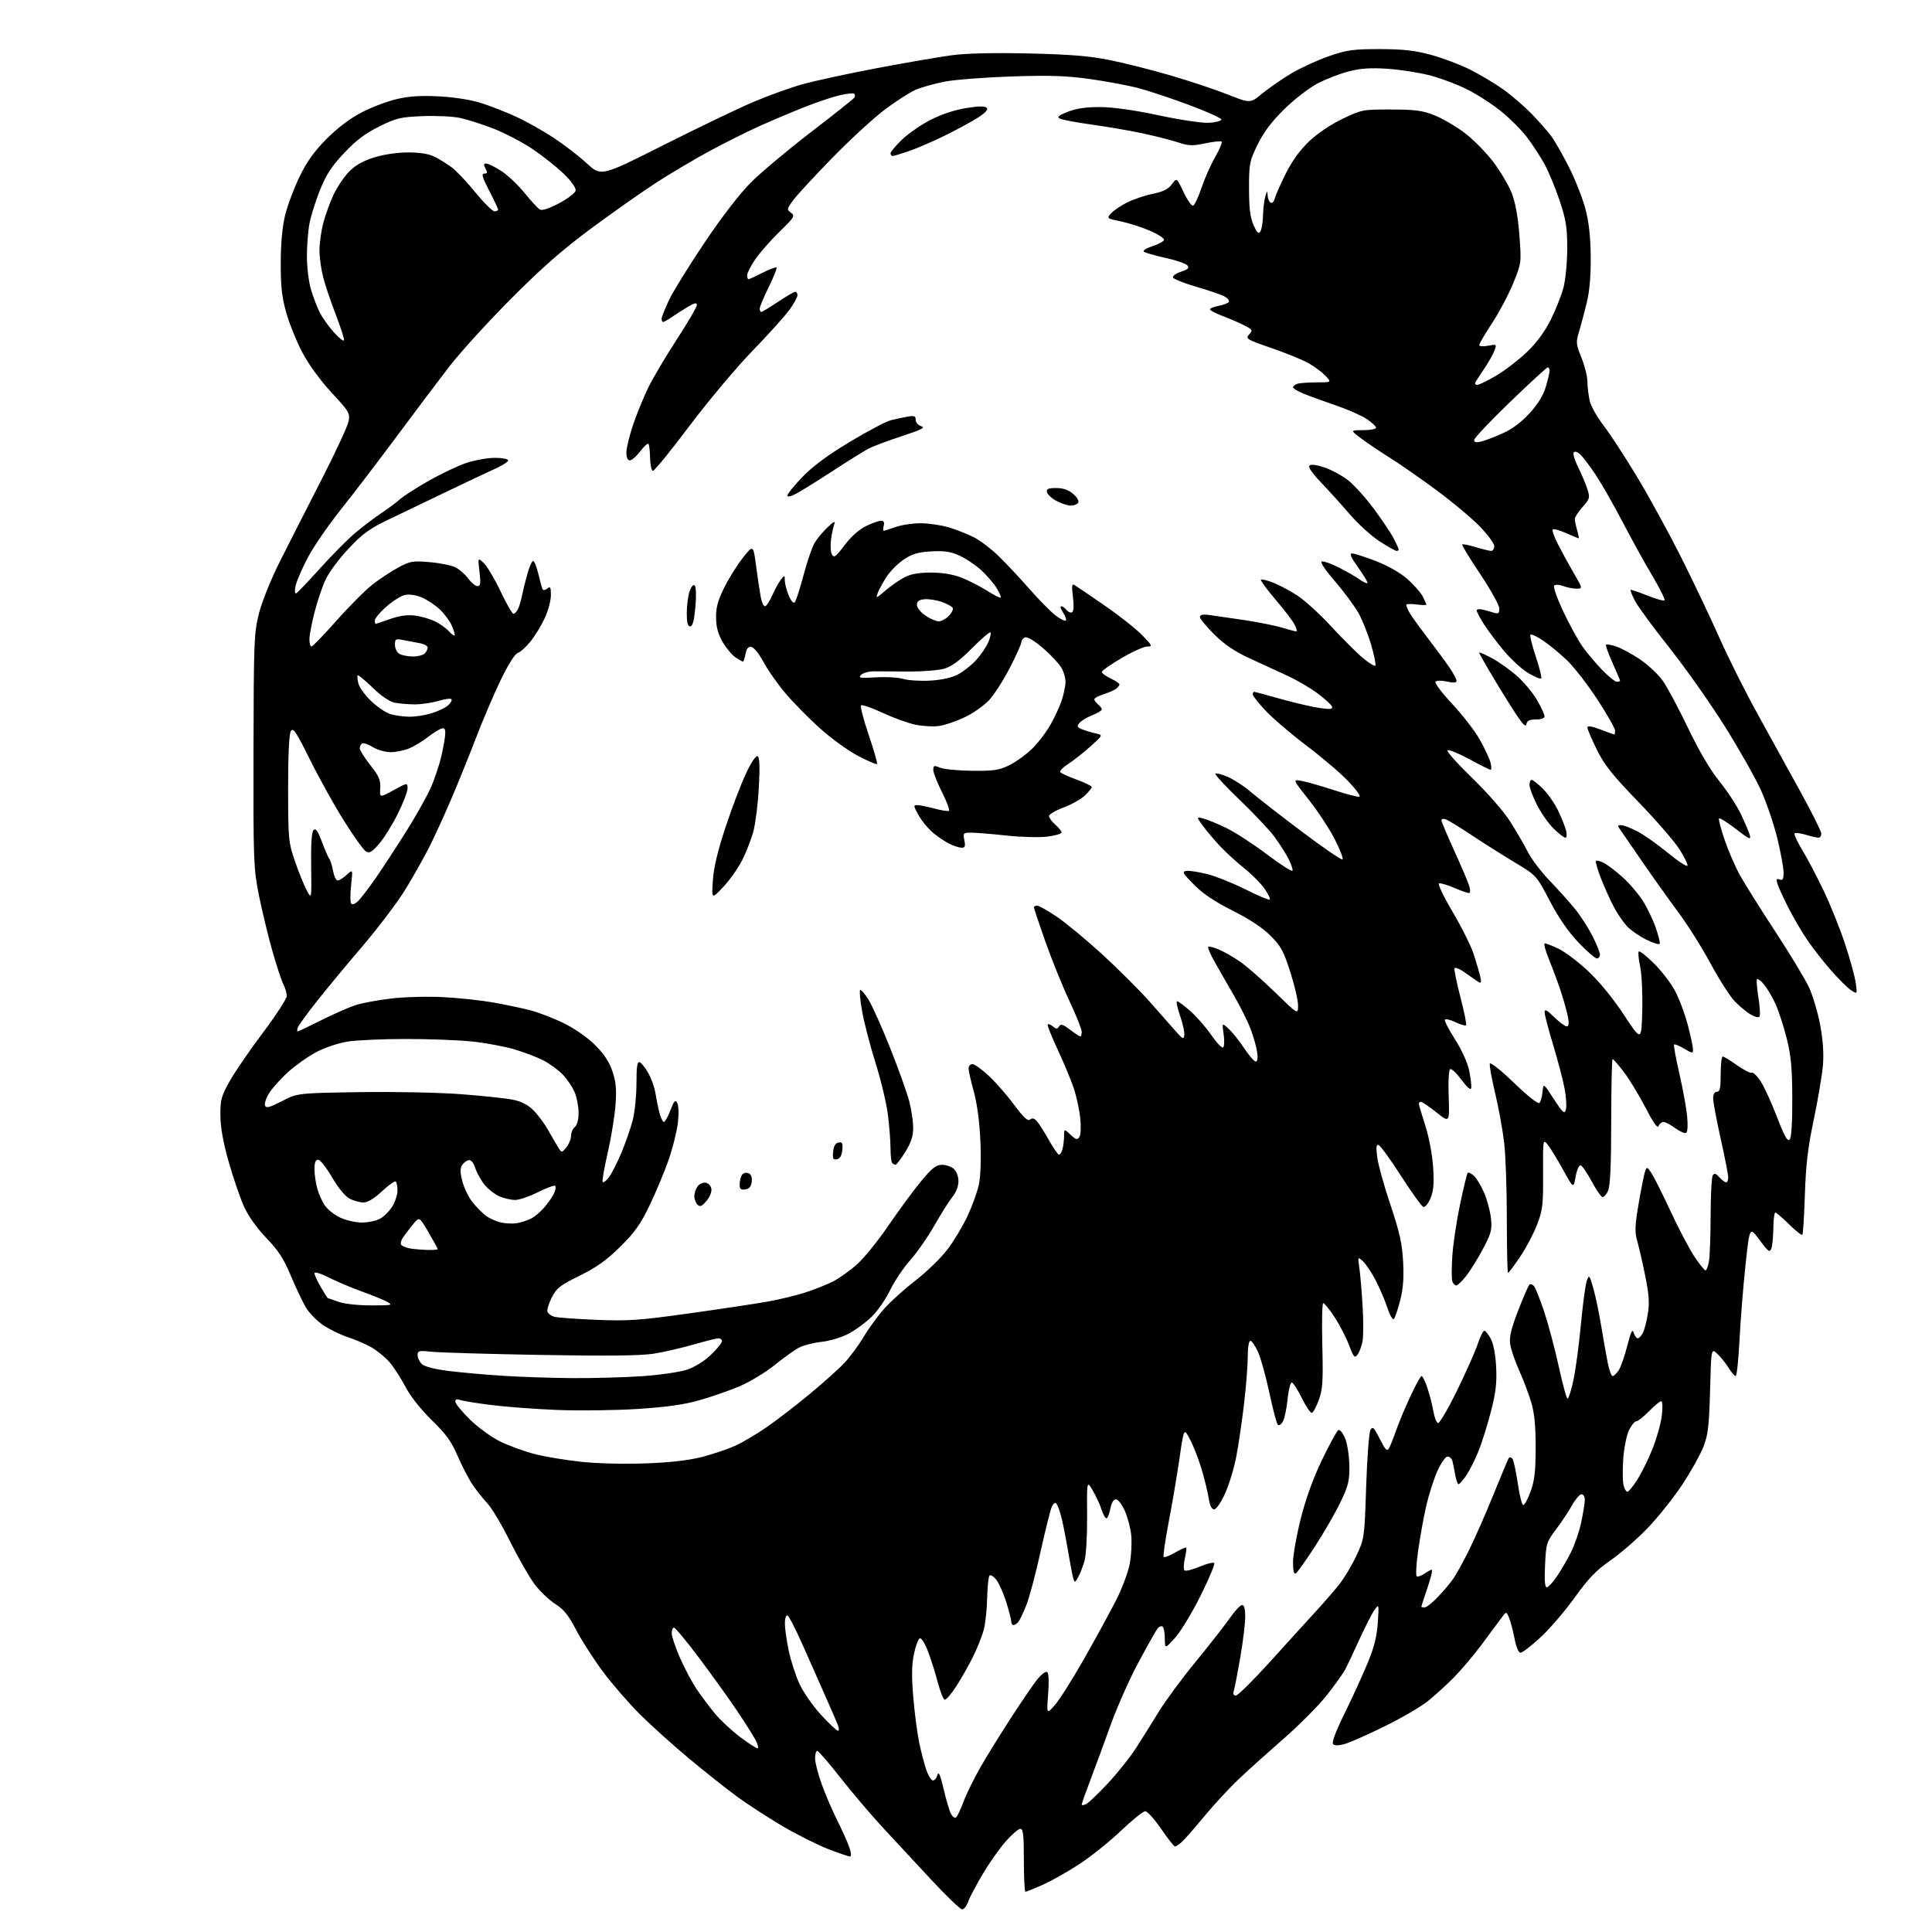 <?xml version="1.0" encoding="UTF-8" standalone="no"?>
<svg 
  version="1.1" 
  xmlns="http://www.w3.org/2000/svg" 
  xmlns:xlink="http://www.w3.org/1999/xlink" 
  xmlns:svg="http://www.w3.org/2000/svg"
  xmlns:rdf="http://www.w3.org/1999/02/22-rdf-syntax-ns#"
  xmlns:cc="http://creativecommons.org/ns#"
  xmlns:dc="http://purl.org/dc/elements/1.1/"
  viewBox="0 0 768 768"
  width="768"
  height="768"
>
<style>svg {background-color: white; }</style>"
<path stroke="none" fill="black" fill-rule="evenodd" d="M382.47,759.00C381.74,759.00 376.22,753.71 370.20,747.25C364.17,740.79 355.39,731.32 350.68,726.21C345.97,721.10 338.43,712.21 333.92,706.46C329.42,700.71 325.34,696.00 324.87,696.00C324.39,696.00 324.00,697.32 324.00,698.94C324.00,700.56 325.18,705.17 326.63,709.19C328.07,713.21 330.82,719.63 332.74,723.46C334.67,727.29 336.84,732.13 337.57,734.21C338.37,736.47 338.51,738.00 337.92,738.00C337.38,738.00 333.45,736.65 329.18,735.01C324.91,733.36 316.72,729.24 310.96,725.85C305.21,722.45 297.12,717.21 293.00,714.19C288.88,711.17 280.32,704.39 274.00,699.12C267.68,693.85 258.87,685.94 254.43,681.52C250.00,677.11 243.36,669.45 239.67,664.50C235.99,659.55 231.20,652.09 229.03,647.92C225.96,642.03 224.09,639.71 220.66,637.55C218.23,636.01 214.53,632.46 212.44,629.66C210.35,626.86 206.00,619.27 202.78,612.80C199.56,606.33 195.56,599.57 193.88,597.77C192.21,595.97 189.59,592.70 188.06,590.50C186.53,588.30 183.81,583.12 182.03,579.00C179.44,573.00 177.36,570.10 171.61,564.50C167.17,560.17 163.17,555.09 161.11,551.17C159.29,547.69 156.43,543.28 154.76,541.38C153.09,539.48 149.87,536.87 147.61,535.57C145.35,534.28 141.18,532.48 138.35,531.57C135.52,530.65 131.12,528.53 128.58,526.84C126.04,525.16 122.87,521.92 121.54,519.64C120.20,517.36 117.52,511.68 115.56,507.00C112.80,500.40 110.64,497.08 105.88,492.12C102.12,488.21 98.69,483.39 96.99,479.62C95.47,476.26 92.75,468.32 90.95,462.00C88.73,454.21 87.66,448.24 87.61,443.50C87.56,437.21 87.93,435.82 91.29,429.80C93.35,426.12 99.30,417.44 104.52,410.50C109.73,403.57 114.00,397.00 114.00,395.90C114.00,394.80 113.38,392.69 112.62,391.20C111.86,389.72 109.83,383.54 108.12,377.48C106.41,371.41 104.04,361.51 102.84,355.48C100.80,345.12 100.68,341.89 100.77,298.25C100.86,254.74 100.99,251.51 102.97,243.75C104.18,238.99 107.73,230.21 111.36,223.00C114.82,216.12 122.21,201.59 127.79,190.70C133.36,179.82 138.22,169.36 138.57,167.48C139.17,164.26 138.75,163.54 131.85,156.12C127.47,151.41 122.79,145.01 120.31,140.35C118.01,136.03 115.11,128.90 113.85,124.50C112.05,118.15 111.58,114.03 111.60,104.50C111.62,96.59 112.22,90.12 113.35,85.50C114.30,81.65 116.87,74.81 119.05,70.29C121.94,64.31 124.85,60.23 129.76,55.27C134.05,50.94 139.08,47.12 143.61,44.75C147.53,42.71 153.83,40.30 157.61,39.41C162.63,38.23 167.22,37.93 174.50,38.31C180.47,38.62 187.17,39.67 191.14,40.92C194.79,42.07 201.09,44.53 205.14,46.39C209.19,48.25 215.88,52.00 220.00,54.72C224.12,57.43 230.08,62.02 233.23,64.91C238.97,70.17 238.97,70.17 263.73,57.69C277.35,50.82 293.34,43.14 299.26,40.62C305.18,38.09 313.95,34.92 318.76,33.56C323.57,32.19 336.95,29.29 348.50,27.11C360.05,24.92 373.52,22.60 378.43,21.95C384.13,21.19 395.16,20.94 408.93,21.25C425.50,21.63 432.97,22.24 441.17,23.89C447.04,25.07 457.93,27.82 465.36,30.00C472.80,32.17 482.97,35.56 487.95,37.53C497.01,41.11 497.01,41.11 501.75,37.18C504.36,35.02 509.59,31.42 513.36,29.17C517.14,26.93 523.89,23.83 528.36,22.30C535.52,19.84 537.95,19.51 548.50,19.52C557.79,19.54 562.38,20.05 568.83,21.80C573.41,23.04 580.39,25.67 584.33,27.64C588.27,29.62 594.20,33.15 597.50,35.50C600.80,37.85 605.85,42.18 608.73,45.13C611.60,48.09 615.12,52.08 616.56,54.00C617.99,55.92 621.19,61.49 623.66,66.38C626.13,71.26 629.06,78.68 630.18,82.88C631.62,88.26 632.25,93.88 632.33,102.00C632.40,109.78 631.88,115.77 630.72,120.50C629.78,124.35 628.41,129.50 627.66,131.95C626.41,136.07 626.48,136.85 628.65,142.18C629.94,145.36 631.01,149.66 631.02,151.73C631.04,153.80 631.45,157.23 631.94,159.35C632.43,161.47 634.90,165.86 637.43,169.12C639.96,172.38 646.02,181.67 650.89,189.77C655.76,197.87 663.69,212.38 668.51,222.00C673.32,231.62 680.11,245.90 683.58,253.72C687.05,261.54 693.81,275.04 698.61,283.72C703.40,292.40 711.07,306.31 715.66,314.64C720.25,322.97 724.00,330.51 724.00,331.39C724.00,332.28 723.49,333.00 722.87,333.00C722.24,333.00 719.99,332.48 717.86,331.84C715.73,331.20 713.72,330.95 713.39,331.28C713.05,331.61 714.42,334.57 716.41,337.86C718.41,341.14 722.27,348.49 724.99,354.18C727.70,359.87 731.54,369.45 733.51,375.46C735.48,381.48 737.37,388.39 737.70,390.82C738.31,395.25 738.31,395.25 735.83,393.63C734.47,392.74 730.89,389.19 727.86,385.75C724.84,382.31 720.53,376.78 718.29,373.47C716.05,370.15 712.64,364.30 710.72,360.47C708.79,356.63 706.91,352.49 706.54,351.26C706.01,349.49 706.20,349.14 707.43,349.61C708.66,350.08 709.00,349.49 709.00,346.86C709.00,345.01 707.89,338.92 706.53,333.33C705.18,327.73 702.25,319.12 700.03,314.19C697.82,309.27 691.27,297.71 685.50,288.52C679.72,279.33 669.81,265.29 663.48,257.32C657.14,249.36 651.04,241.03 649.91,238.82C648.78,236.61 648.00,234.67 648.18,234.50C648.36,234.33 651.33,235.33 654.79,236.72C658.25,238.11 661.36,238.98 661.68,238.65C662.01,238.32 659.80,233.88 656.76,228.78C653.73,223.67 648.44,214.10 645.01,207.50C641.57,200.90 636.82,192.56 634.45,188.96C632.07,185.37 629.25,181.63 628.17,180.65C626.94,179.54 625.96,179.26 625.56,179.90C625.21,180.46 626.01,183.08 627.33,185.71C628.65,188.35 630.28,192.20 630.95,194.27C632.11,197.86 632.02,198.22 629.08,201.56C627.39,203.49 626.00,205.62 626.00,206.29C626.00,206.96 626.42,208.97 626.93,210.76C627.44,212.54 627.72,214.00 627.56,214.00C627.39,214.00 625.13,213.06 622.54,211.92C619.95,210.77 617.56,210.11 617.22,210.44C616.89,210.78 617.81,213.41 619.28,216.28C620.74,219.15 623.57,224.31 625.56,227.75C629.18,234.00 629.18,234.00 626.66,234.00C625.27,234.00 622.90,233.53 621.40,232.96C619.88,232.39 618.29,232.31 617.82,232.78C617.34,233.26 618.95,237.85 621.46,243.14C623.93,248.37 627.37,254.63 629.10,257.07C630.83,259.51 634.31,263.64 636.83,266.25C639.36,268.86 642.00,271.00 642.71,271.00C643.42,271.00 644.00,270.82 644.00,270.59C644.00,270.37 642.64,267.15 640.98,263.45C639.31,259.74 638.16,256.51 638.41,256.26C638.66,256.01 640.47,256.33 642.44,256.98C644.40,257.63 648.61,259.90 651.79,262.02C654.97,264.14 659.05,267.94 660.86,270.45C662.67,272.97 667.21,281.43 670.96,289.26C675.38,298.48 679.77,305.97 683.43,310.50C686.54,314.35 690.39,320.20 691.97,323.50C693.56,326.80 695.17,330.58 695.54,331.90C696.15,334.00 695.49,333.72 690.05,329.54C686.66,326.93 683.64,325.03 683.35,325.32C683.06,325.61 684.03,329.36 685.50,333.67C686.96,337.98 689.63,344.20 691.43,347.50C693.22,350.80 699.56,360.93 705.51,370.00C711.46,379.07 717.58,389.20 719.11,392.50C720.64,395.80 722.64,402.55 723.56,407.50C724.67,413.47 725.03,418.85 724.64,423.50C724.32,427.35 722.68,437.02 721.01,445.00C718.66,456.20 717.85,463.01 717.47,474.93C717.19,483.42 716.74,490.59 716.46,490.87C716.18,491.15 713.81,489.27 711.19,486.69C708.57,484.11 706.11,482.00 705.72,482.00C705.32,482.00 704.97,484.81 704.93,488.25C704.89,491.69 704.53,495.35 704.12,496.39C703.48,498.01 702.81,497.51 699.44,492.91C695.50,487.54 695.50,487.54 693.85,503.02C692.94,511.53 691.87,524.91 691.48,532.75C691.08,540.59 690.40,547.00 689.96,547.00C689.52,547.00 688.25,545.53 687.14,543.73C686.03,541.94 684.02,539.43 682.68,538.17C680.23,535.87 680.23,535.87 679.78,552.69C679.39,566.85 678.98,570.38 677.15,575.10C675.95,578.17 672.20,584.90 668.82,590.03C665.43,595.17 659.27,602.93 655.11,607.28C650.95,611.63 644.28,617.45 640.29,620.21C634.52,624.20 631.55,627.28 625.92,635.11C622.01,640.54 615.87,647.69 612.26,650.99C608.66,654.30 605.13,657.00 604.43,657.00C603.66,657.00 602.69,654.69 602.03,651.25C601.41,648.09 600.43,644.38 599.84,643.00C598.77,640.50 598.77,640.50 596.64,643.42C595.46,645.03 591.96,649.75 588.85,653.92C585.74,658.09 580.79,663.93 577.85,666.91C574.91,669.88 570.25,674.11 567.50,676.30C564.75,678.49 557.15,682.92 550.61,686.14C544.07,689.37 536.97,692.53 534.83,693.17C532.27,693.94 530.60,694.00 529.95,693.35C529.30,692.70 530.89,688.44 534.58,680.93C537.66,674.64 541.77,665.67 543.69,661.00C546.25,654.80 547.33,650.47 547.70,645.00C548.18,637.63 548.16,637.54 546.42,639.92C545.45,641.25 542.80,646.42 540.52,651.42C538.25,656.41 535.64,661.92 534.72,663.65C533.80,665.39 530.41,670.12 527.19,674.15C523.97,678.19 516.43,685.77 510.44,691.00C504.45,696.23 496.44,703.42 492.65,707.00C488.85,710.58 482.59,717.33 478.74,722.00C474.88,726.67 470.84,731.29 469.75,732.25C468.67,733.21 467.46,734.00 467.07,734.00C466.67,734.00 464.20,730.85 461.57,727.00C458.94,723.15 456.10,720.00 455.25,720.00C454.40,720.00 450.06,723.49 445.61,727.75C441.15,732.01 433.67,738.00 429.00,741.05C424.32,744.11 417.74,747.82 414.37,749.30C411.01,750.79 407.97,752.00 407.62,752.00C407.28,752.00 407.00,746.38 407.00,739.50C407.00,729.36 406.73,727.00 405.58,727.00C404.80,727.00 402.17,729.27 399.74,732.05C397.31,734.82 393.21,740.64 390.63,744.98C388.05,749.32 385.46,754.25 384.87,755.93C384.29,757.62 383.21,759.00 382.47,759.00zM379.99,722.51C380.47,722.21 381.83,719.38 383.00,716.23C384.18,713.08 387.21,706.90 389.74,702.50C392.27,698.10 397.69,689.33 401.80,683.00C405.90,676.67 410.58,669.81 412.21,667.75C413.84,665.68 415.65,664.28 416.22,664.64C416.89,665.05 417.04,668.18 416.65,673.39C416.03,681.50 416.03,681.50 419.29,677.84C421.08,675.83 426.34,667.51 430.98,659.34C435.61,651.18 441.35,640.67 443.72,636.00C446.09,631.33 448.52,624.80 449.12,621.50C449.72,618.20 449.97,613.17 449.69,610.33C449.40,607.48 448.25,603.09 447.14,600.58C446.02,598.05 444.43,596.00 443.60,596.00C442.67,596.00 441.84,597.34 441.43,599.51C441.07,601.44 440.41,603.25 439.97,603.52C439.52,603.79 438.62,602.33 437.95,600.26C437.29,598.19 435.68,594.70 434.39,592.50C432.03,588.50 432.03,588.50 432.14,602.50C432.20,610.37 431.75,618.25 431.10,620.50C430.47,622.70 429.35,625.59 428.60,626.92C427.34,629.18 427.20,629.21 426.65,627.42C426.32,626.37 425.34,621.23 424.46,616.00C423.58,610.77 422.37,604.70 421.76,602.50C421.16,600.30 420.31,598.09 419.88,597.60C419.45,597.10 418.63,597.78 418.06,599.10C417.49,600.42 415.49,608.48 413.60,617.00C411.72,625.52 409.20,634.97 408.01,638.00C406.81,641.02 405.37,644.06 404.79,644.75C404.22,645.44 403.36,646.00 402.88,646.00C402.39,646.00 402.00,645.37 402.00,644.61C402.00,643.84 401.10,640.35 400.00,636.86C398.90,633.36 397.13,629.38 396.07,628.01C395.01,626.65 393.78,625.88 393.35,626.31C392.92,626.74 392.50,630.79 392.41,635.30C392.32,639.81 391.70,645.52 391.02,648.00C390.35,650.48 388.46,655.20 386.84,658.50C385.21,661.80 382.21,667.08 380.19,670.24C378.16,673.40 376.05,675.84 375.51,675.66C374.96,675.48 373.75,672.43 372.82,668.87C371.88,665.31 370.15,659.81 368.97,656.65C367.76,653.43 366.31,651.06 365.66,651.27C365.02,651.48 363.96,654.32 363.29,657.58C362.40,661.93 362.34,666.52 363.06,674.89C363.59,681.16 364.66,689.26 365.43,692.89C366.21,696.53 367.44,701.27 368.17,703.42C368.90,705.58 370.02,707.52 370.67,707.73C371.31,707.94 372.16,707.07 372.56,705.81C373.14,703.98 373.68,705.11 375.14,711.29C376.15,715.58 377.45,719.98 378.04,721.07C378.62,722.16 379.50,722.81 379.99,722.51zM431.88,717.06C432.91,716.51 436.80,712.78 440.52,708.78C444.24,704.78 449.18,698.58 451.50,695.00C453.82,691.42 457.88,684.95 460.52,680.61C463.16,676.27 469.79,667.27 475.26,660.61C480.72,653.95 486.84,646.14 488.85,643.26C490.86,640.38 493.06,638.02 493.75,638.01C494.58,638.00 495.00,639.61 494.99,642.75C494.99,645.36 494.11,652.60 493.04,658.83C491.96,665.05 490.81,671.02 490.48,672.08C490.07,673.37 490.34,674.00 491.30,674.00C492.09,674.00 498.31,667.83 505.12,660.30C511.93,652.76 520.01,643.87 523.07,640.55C526.13,637.22 530.27,632.45 532.28,629.94C534.28,627.44 537.38,622.28 539.16,618.48C542.37,611.61 542.39,611.47 543.07,590.92C543.45,579.55 544.21,569.44 544.77,568.45C545.65,566.88 546.15,567.36 548.50,572.00C550.76,576.46 551.38,577.07 552.17,575.66C552.69,574.73 553.94,571.61 554.93,568.73C555.93,565.85 558.46,559.79 560.56,555.25C562.66,550.71 564.70,547.00 565.11,547.00C565.51,547.00 566.56,549.17 567.44,551.83C568.32,554.48 569.38,558.61 569.79,561.00C570.19,563.39 571.01,565.50 571.61,565.70C572.20,565.90 575.61,560.09 579.19,552.78C582.76,545.48 586.47,537.14 587.43,534.25C588.38,531.36 589.56,529.00 590.05,529.00C590.55,529.00 591.71,530.46 592.65,532.25C593.69,534.24 594.51,538.61 594.75,543.50C595.06,549.73 594.60,553.63 592.66,561.13C591.29,566.43 589.06,573.54 587.69,576.93C586.32,580.32 584.14,584.64 582.85,586.54C581.56,588.43 580.18,589.99 579.80,589.99C579.41,590.00 578.81,588.31 578.46,586.25C578.11,584.19 577.61,581.71 577.35,580.75C577.08,579.79 576.21,579.00 575.42,579.00C574.63,579.00 572.81,581.59 571.39,584.75C569.98,587.91 567.99,594.10 566.97,598.50C565.96,602.90 564.51,610.91 563.75,616.30C562.98,621.69 562.73,626.33 563.18,626.61C563.63,626.89 565.00,626.41 566.22,625.56C567.44,624.70 568.77,624.00 569.16,624.00C569.56,624.00 568.78,627.23 567.44,631.18C566.10,635.12 565.00,638.50 565.00,638.68C565.00,638.85 565.58,639.00 566.29,639.00C567.00,639.00 569.41,637.09 571.64,634.75C573.87,632.41 576.64,629.11 577.80,627.41C578.96,625.71 581.71,620.71 583.91,616.31C586.11,611.90 590.45,602.04 593.56,594.40C596.66,586.75 599.43,580.12 599.71,579.66C600.00,579.20 600.63,579.23 601.13,579.73C601.62,580.22 602.59,584.55 603.29,589.35C603.98,594.14 604.96,598.16 605.46,598.28C605.96,598.40 607.28,596.02 608.39,593.00C610.00,588.63 610.43,585.03 610.45,575.50C610.46,566.87 609.97,561.82 608.70,557.50C607.72,554.20 605.55,548.44 603.86,544.70C602.17,540.96 600.57,536.23 600.30,534.18C599.93,531.44 600.76,528.00 603.49,520.98C605.51,515.77 607.51,511.14 607.93,510.71C608.34,510.27 609.18,510.52 609.79,511.25C610.40,511.98 612.24,516.61 613.88,521.54C615.52,526.47 618.11,536.24 619.64,543.25C621.16,550.26 622.74,556.00 623.14,556.00C623.54,556.00 624.57,552.74 625.44,548.75C626.31,544.76 627.66,534.75 628.43,526.50C629.21,518.25 630.28,510.38 630.81,509.00C631.70,506.67 631.87,506.87 633.34,512.00C634.21,515.02 635.63,521.77 636.49,527.00C637.35,532.23 638.53,538.86 639.10,541.75C639.67,544.64 640.55,547.00 641.05,547.00C641.55,547.00 642.64,545.95 643.48,544.67C644.32,543.39 645.84,539.03 646.87,534.98C648.32,529.28 648.90,528.11 649.44,529.81C649.82,531.01 650.54,532.00 651.03,532.00C651.53,532.00 652.42,531.08 653.02,529.95C653.63,528.83 654.53,525.40 655.03,522.33C655.74,517.96 655.51,514.64 653.99,507.12C652.91,501.83 651.48,495.59 650.81,493.26C649.79,489.72 649.89,487.25 651.42,478.26C652.43,472.34 653.58,466.62 653.97,465.55C654.64,463.74 654.83,463.81 656.53,466.41C657.55,467.96 660.96,474.79 664.12,481.58C667.27,488.38 671.51,496.43 673.52,499.47C675.54,502.51 677.54,505.00 677.97,505.00C678.39,505.00 679.02,503.31 679.36,501.25C679.70,499.19 679.99,490.98 680.00,483.00C680.02,475.02 680.39,467.93 680.84,467.23C681.46,466.25 682.08,466.43 683.48,467.98C684.49,469.09 685.69,470.00 686.15,470.00C686.62,470.00 687.00,469.12 687.00,468.04C687.00,466.96 685.65,460.04 684.00,452.66C682.35,445.28 681.00,438.06 681.00,436.62C681.00,434.96 681.55,434.00 682.50,434.00C683.69,434.00 684.00,432.56 684.00,427.00C684.00,423.15 684.37,420.00 684.82,420.00C685.28,420.00 687.81,421.54 690.46,423.42C693.10,425.30 695.77,426.65 696.38,426.41C697.00,426.18 698.68,427.90 700.12,430.24C701.57,432.58 704.44,438.92 706.50,444.32C709.28,451.57 710.55,453.85 711.38,453.02C712.11,452.29 712.49,446.64 712.46,436.70C712.42,424.38 711.99,419.79 710.17,412.50C708.93,407.55 706.84,401.25 705.52,398.50C704.20,395.75 702.18,392.42 701.04,391.11C699.89,389.79 698.72,388.95 698.44,389.23C698.15,389.51 698.40,392.75 698.99,396.42C699.57,400.10 699.79,403.54 699.46,404.07C699.11,404.64 697.66,404.32 695.91,403.29C694.29,402.33 691.44,399.96 689.57,398.02C687.70,396.09 683.38,389.32 679.96,383.00C676.55,376.68 670.74,367.45 667.05,362.50C663.37,357.55 657.01,348.63 652.93,342.67C648.84,336.71 644.88,330.97 644.13,329.92C642.93,328.25 642.97,328.00 644.41,328.00C645.32,328.00 648.19,329.09 650.78,330.43C653.38,331.76 658.86,335.62 662.98,339.00C667.09,342.38 670.61,344.68 670.79,344.12C670.98,343.57 669.51,340.57 667.53,337.48C665.55,334.38 658.20,325.92 651.19,318.67C640.88,308.01 637.75,304.06 634.73,297.93C632.68,293.76 631.00,289.82 631.00,289.18C631.00,288.39 632.71,288.66 636.25,290.00C639.14,291.10 641.61,292.00 641.75,292.00C641.89,292.00 642.00,291.28 642.00,290.40C642.00,289.52 638.83,283.95 634.96,278.01C631.09,272.08 625.58,265.00 622.71,262.29C619.84,259.58 615.58,256.09 613.23,254.53C610.88,252.98 608.70,251.97 608.38,252.29C608.06,252.61 609.01,256.53 610.50,261.00C611.99,265.47 612.96,269.38 612.65,269.68C612.34,269.99 610.05,269.05 607.55,267.58C605.05,266.12 600.68,262.12 597.83,258.71C594.98,255.29 591.38,250.50 589.83,248.05C588.27,245.61 587.00,243.19 587.00,242.69C587.00,242.18 588.01,242.01 589.25,242.30C590.49,242.60 592.51,243.15 593.75,243.54C595.64,244.12 596.00,243.86 596.00,241.89C596.00,240.61 592.58,234.45 588.41,228.20C584.23,221.96 581.01,216.66 581.24,216.42C581.48,216.19 583.88,216.67 586.59,217.49C589.29,218.31 592.06,218.98 592.75,218.99C593.44,219.00 594.00,218.15 594.00,217.11C594.00,216.08 591.41,212.55 588.25,209.28C585.09,206.01 577.33,199.51 571.00,194.84C564.67,190.17 556.35,184.38 552.50,181.97C548.65,179.57 543.52,176.12 541.11,174.30C536.71,171.00 536.71,171.00 541.86,171.00C544.69,171.00 547.00,170.56 547.00,170.01C547.00,169.47 545.30,167.90 543.21,166.52C541.13,165.15 535.62,162.72 530.96,161.13C526.31,159.54 520.59,157.46 518.25,156.51C515.91,155.56 514.00,154.43 514.00,154.00C514.00,153.57 514.71,152.94 515.58,152.61C516.45,152.27 519.91,152.00 523.26,152.00C529.35,152.00 529.35,152.00 526.99,149.48C525.69,148.10 522.77,145.88 520.51,144.56C518.25,143.23 511.57,140.48 505.66,138.44C495.48,134.92 495.01,134.64 496.56,132.93C498.09,131.25 497.95,131.02 494.34,129.21C492.23,128.15 488.36,126.49 485.75,125.51C483.14,124.53 481.00,123.39 481.00,122.98C481.00,122.56 482.56,121.93 484.46,121.57C486.37,121.22 488.18,120.51 488.49,120.01C488.80,119.51 488.03,118.54 486.78,117.85C485.53,117.16 480.48,115.43 475.57,114.01C470.66,112.58 466.47,110.91 466.27,110.30C466.06,109.69 467.52,108.66 469.49,108.00C472.30,107.08 472.85,106.53 472.00,105.50C471.40,104.77 467.44,103.42 463.20,102.49C458.97,101.56 455.13,100.45 454.67,100.02C454.21,99.59 455.76,98.62 458.10,97.87C460.44,97.12 462.52,96.00 462.71,95.40C462.91,94.79 460.44,93.15 457.22,91.76C454.01,90.36 448.78,88.68 445.61,88.02C439.91,86.84 439.87,86.80 441.67,84.81C442.68,83.69 445.52,81.76 448.00,80.51C450.48,79.26 455.07,77.70 458.21,77.05C462.42,76.19 464.43,75.18 465.84,73.24C467.76,70.61 467.76,70.61 470.48,76.36C471.97,79.52 473.68,81.94 474.27,81.74C474.87,81.54 476.38,78.36 477.62,74.66C478.87,70.96 481.31,65.45 483.05,62.41C484.79,59.37 485.95,56.62 485.63,56.30C485.31,55.98 482.38,56.28 479.13,56.97C474.04,58.05 472.52,58.00 468.35,56.62C465.68,55.74 459.45,54.14 454.50,53.07C449.55,52.00 440.39,50.41 434.14,49.55C427.90,48.69 422.10,47.59 421.26,47.12C420.10,46.48 420.91,45.81 424.61,44.38C428.01,43.08 431.94,42.52 437.50,42.56C442.53,42.59 451.16,43.82 460.73,45.86C469.47,47.73 477.99,48.98 480.73,48.81C483.35,48.64 485.50,48.05 485.50,47.50C485.50,46.95 479.65,44.32 472.50,41.66C465.35,38.99 456.21,35.97 452.20,34.93C448.18,33.90 439.63,32.31 433.20,31.41C424.02,30.12 417.41,29.89 402.50,30.38C392.05,30.72 380.07,31.63 375.89,32.39C371.70,33.16 366.30,34.66 363.89,35.74C361.47,36.81 355.90,40.41 351.50,43.74C347.10,47.08 337.85,55.58 330.95,62.65C324.05,69.72 317.09,77.24 315.50,79.36C312.73,83.04 312.68,83.29 314.42,84.56C316.12,85.81 315.78,86.36 309.78,92.20C306.23,95.67 301.90,100.61 300.16,103.18C298.42,105.75 297.00,108.57 297.00,109.43C297.00,110.29 297.24,111.00 297.53,111.00C297.83,111.00 300.35,109.84 303.13,108.43C305.92,107.02 308.42,106.08 308.68,106.35C308.95,106.62 307.55,110.11 305.58,114.11C303.61,118.11 302.00,121.97 302.00,122.69C302.00,123.41 302.28,124.00 302.62,124.00C302.97,124.00 305.94,122.20 309.24,120.00C312.53,117.80 315.63,116.00 316.11,116.00C316.60,116.00 317.00,116.61 317.00,117.35C317.00,118.09 315.59,120.68 313.86,123.10C312.13,125.52 305.49,132.90 299.09,139.50C292.69,146.10 281.40,159.57 273.98,169.43C266.57,179.30 260.06,187.29 259.51,187.19C258.97,187.09 258.48,184.75 258.42,182.00C258.36,179.24 258.07,176.73 257.76,176.43C257.45,176.12 255.98,177.47 254.48,179.43C252.99,181.40 251.14,183.00 250.38,183.00C249.51,183.00 249.00,181.87 249.00,179.93C249.00,178.24 250.15,173.40 251.56,169.18C252.97,164.95 255.64,158.35 257.49,154.50C259.33,150.65 264.48,141.93 268.92,135.11C273.36,128.30 277.00,122.07 277.00,121.28C277.00,120.17 276.14,120.35 273.25,122.09C271.19,123.34 268.31,125.17 266.85,126.18C265.39,127.18 263.92,128.00 263.60,128.00C263.27,128.00 263.00,127.44 263.00,126.75C263.00,126.06 264.33,122.70 265.94,119.28C267.56,115.86 273.94,105.55 280.11,96.38C287.05,86.07 294.11,76.93 298.57,72.46C302.55,68.48 313.29,59.49 322.42,52.48C331.56,45.47 339.30,39.32 339.62,38.80C339.94,38.29 339.93,37.60 339.60,37.26C339.26,36.93 336.66,37.20 333.80,37.86C330.95,38.52 324.54,40.68 319.56,42.66C314.58,44.64 306.68,47.98 302.00,50.08C297.32,52.18 288.55,56.56 282.50,59.81C276.45,63.07 266.77,68.79 261.00,72.52C255.22,76.26 243.53,84.49 235.00,90.81C223.50,99.33 215.24,106.59 203.00,118.90C193.93,128.03 183.02,140.00 178.77,145.50C174.52,151.00 165.03,163.60 157.68,173.50C150.33,183.40 140.31,196.52 135.41,202.65C130.51,208.78 124.63,217.33 122.35,221.65C120.07,225.97 117.89,231.02 117.50,232.87C117.09,234.80 117.18,236.08 117.70,235.87C118.20,235.67 122.47,231.22 127.17,225.99C131.88,220.76 138.15,214.43 141.11,211.92C144.08,209.41 148.75,205.87 151.50,204.03C154.25,202.20 157.62,199.69 159.00,198.45C160.38,197.22 165.49,193.93 170.37,191.15C175.24,188.38 181.97,185.18 185.31,184.05C188.65,182.92 193.78,182.00 196.69,182.00C199.61,182.00 202.00,182.46 202.00,183.01C202.00,183.57 199.64,185.08 196.75,186.37C193.86,187.67 185.43,191.65 178.00,195.23C170.57,198.81 160.20,203.79 154.93,206.30C146.91,210.13 144.27,212.03 138.56,218.08C134.82,222.05 130.68,227.64 129.38,230.49C128.07,233.34 126.10,239.20 125.00,243.50C123.90,247.80 123.00,252.60 123.00,254.16C123.00,255.72 123.37,257.00 123.82,257.00C124.27,257.00 128.81,252.30 133.90,246.56C138.99,240.82 145.48,234.34 148.33,232.15C151.17,229.97 155.75,226.97 158.50,225.50C163.08,223.05 164.12,222.88 170.91,223.47C174.98,223.82 179.59,224.77 181.14,225.57C182.69,226.38 184.96,228.38 186.17,230.02C187.38,231.66 189.03,233.00 189.83,233.00C191.00,233.00 191.15,231.92 190.60,227.29C189.93,221.59 189.93,221.59 192.32,223.83C193.63,225.06 196.62,230.10 198.96,235.03C201.30,239.97 203.61,244.00 204.08,244.00C204.55,244.00 205.34,243.21 205.85,242.25C206.35,241.29 207.07,238.93 207.45,237.00C207.83,235.07 208.79,231.14 209.60,228.25C210.40,225.36 211.45,223.00 211.93,223.00C212.41,223.00 213.35,225.36 214.03,228.25C214.71,231.14 215.47,233.86 215.72,234.30C215.97,234.74 216.81,234.57 217.59,233.93C218.76,232.95 219.00,233.41 218.99,236.63C218.98,238.76 217.88,242.86 216.53,245.75C215.19,248.64 212.65,252.80 210.89,254.98C209.13,257.17 206.85,259.23 205.82,259.56C204.68,259.92 202.02,264.14 199.02,270.35C196.32,275.96 191.87,286.39 189.13,293.53C186.40,300.66 181.94,311.68 179.22,318.00C176.51,324.32 172.66,332.72 170.67,336.66C168.69,340.61 164.52,348.02 161.41,353.15C158.30,358.28 150.52,368.60 144.13,376.09C137.73,383.58 129.46,393.57 125.74,398.29C122.03,403.01 118.71,407.58 118.39,408.44C118.06,409.30 118.03,410.00 118.33,410.00C118.63,410.00 122.84,408.00 127.69,405.56C132.54,403.13 138.65,400.43 141.28,399.57C143.91,398.71 150.44,397.50 155.78,396.89C161.15,396.28 170.42,396.05 176.50,396.39C182.55,396.72 191.27,397.66 195.89,398.47C200.50,399.29 207.03,400.64 210.39,401.49C213.75,402.33 219.87,404.67 223.99,406.68C228.51,408.90 233.49,412.36 236.58,415.45C240.17,419.04 242.23,422.17 243.48,425.95C244.89,430.17 245.14,433.09 244.66,439.42C244.32,443.86 242.92,452.42 241.54,458.43C240.15,464.44 239.27,469.61 239.58,469.91C239.89,470.22 241.00,469.35 242.05,467.99C243.10,466.62 245.32,462.28 246.97,458.35C248.62,454.42 250.65,448.59 251.49,445.39C252.32,442.20 253.00,435.59 253.00,430.71C253.00,424.06 253.31,421.94 254.25,422.24C254.94,422.47 256.49,424.41 257.70,426.56C258.91,428.70 260.19,432.27 260.53,434.48C260.88,436.69 261.59,440.19 262.12,442.25C262.65,444.31 263.45,446.00 263.90,446.00C264.36,446.00 265.52,443.91 266.50,441.36C267.96,437.53 268.43,437.02 269.22,438.44C269.77,439.41 269.88,442.79 269.47,446.32C269.08,449.72 267.43,456.32 265.81,461.00C264.18,465.68 260.80,473.77 258.30,479.00C254.61,486.68 252.36,489.86 246.52,495.62C241.08,500.98 237.11,503.82 230.40,507.12C222.59,510.97 221.23,512.03 219.31,515.83C218.11,518.22 217.35,520.76 217.63,521.48C217.91,522.21 219.12,523.09 220.32,523.43C221.52,523.78 229.03,524.32 237.00,524.65C249.83,525.17 254.08,524.87 274.00,522.09C286.38,520.36 300.32,518.26 305.00,517.43C309.68,516.60 316.43,514.97 320.00,513.82C323.57,512.67 328.55,510.70 331.05,509.45C333.54,508.20 337.89,505.10 340.71,502.57C343.52,500.04 349.11,493.14 353.13,487.24C357.15,481.33 362.92,473.48 365.97,469.78C370.46,464.34 372.05,463.06 374.42,463.03C376.03,463.02 378.17,463.74 379.17,464.65C380.23,465.62 381.00,467.68 381.00,469.58C381.00,471.52 380.06,474.00 378.68,475.67C377.41,477.23 374.19,482.32 371.52,487.00C368.86,491.68 364.48,497.98 361.78,501.00C359.09,504.02 355.50,509.39 353.81,512.91C352.12,516.44 348.85,521.16 346.53,523.41C344.22,525.66 340.12,528.68 337.41,530.13C334.65,531.60 329.95,533.03 326.66,533.39C323.45,533.75 319.41,534.77 317.68,535.67C315.94,536.56 311.55,539.70 307.90,542.65C304.26,545.59 297.96,549.40 293.89,551.11C289.83,552.82 282.68,555.30 278.00,556.63C271.96,558.35 264.87,559.35 253.50,560.08C244.70,560.65 230.30,560.83 221.50,560.48C212.70,560.12 200.78,559.23 195.00,558.49C189.22,557.75 183.71,556.84 182.75,556.47C181.60,556.02 181.00,556.26 181.00,557.17C181.00,557.94 183.59,561.11 186.75,564.23C189.93,567.36 195.31,571.28 198.80,573.00C202.27,574.71 208.49,576.97 212.62,578.03C216.74,579.09 225.13,580.47 231.24,581.11C237.68,581.79 248.49,582.04 256.93,581.71C266.88,581.33 274.01,580.49 279.41,579.07C283.76,577.93 289.61,575.94 292.41,574.65C295.21,573.36 300.65,570.14 304.50,567.50C308.35,564.87 316.00,558.99 321.50,554.45C327.00,549.92 333.35,544.24 335.60,541.85C337.86,539.46 341.36,534.73 343.37,531.34C345.39,527.94 349.11,522.87 351.64,520.06C354.16,517.25 359.79,512.20 364.14,508.83C368.49,505.47 374.13,499.97 376.67,496.61C379.22,493.25 382.81,487.27 384.64,483.33C386.48,479.39 388.50,473.78 389.12,470.87C389.81,467.66 390.04,460.87 389.72,453.54C389.38,445.99 388.41,438.71 387.12,434.00C385.98,429.88 385.04,425.71 385.02,424.75C385.01,423.79 385.69,423.00 386.54,423.00C387.39,423.00 390.33,425.10 393.06,427.66C395.80,430.22 400.34,435.41 403.14,439.18C406.91,444.27 408.55,445.79 409.46,445.03C410.34,444.31 411.14,444.52 412.23,445.75C413.08,446.71 415.21,450.09 416.98,453.25C418.75,456.41 420.55,459.00 420.98,459.00C421.41,459.00 422.04,457.99 422.37,456.75C422.70,455.51 422.98,453.18 422.99,451.58C423.00,448.65 423.00,448.65 425.55,451.05C427.71,453.08 428.25,453.22 429.08,451.97C429.62,451.15 429.77,447.87 429.42,444.50C429.08,441.20 427.92,435.85 426.84,432.61C425.76,429.37 422.88,422.44 420.44,417.20C417.99,411.96 416.20,407.46 416.47,407.20C416.73,406.93 417.67,407.31 418.55,408.04C419.89,409.15 420.29,409.14 421.00,408.01C421.67,406.92 422.55,407.18 425.35,409.32C427.29,410.79 429.12,412.00 429.43,412.00C429.74,412.00 430.00,411.17 430.00,410.15C430.00,409.13 427.80,403.62 425.11,397.90C422.42,392.18 418.15,381.64 415.61,374.47C413.08,367.30 411.00,361.11 411.00,360.72C411.00,360.32 411.57,360.00 412.26,360.00C412.95,360.00 416.45,361.96 420.03,364.36C423.60,366.76 431.78,373.54 438.20,379.41C444.61,385.29 453.16,393.83 457.18,398.38C461.21,402.93 465.85,408.20 467.50,410.08C470.15,413.10 470.53,413.27 470.78,411.50C470.94,410.40 470.18,406.91 469.09,403.75C468.00,400.59 467.47,398.00 467.91,398.00C468.36,398.00 470.73,399.77 473.20,401.94C475.66,404.11 479.39,408.37 481.48,411.41C483.58,414.45 485.70,416.69 486.19,416.38C486.69,416.07 486.79,413.73 486.42,411.16C485.74,406.50 485.74,406.50 488.42,408.97C489.89,410.33 492.68,413.82 494.60,416.72C496.53,419.62 498.59,422.00 499.19,422.00C499.86,422.00 500.07,420.59 499.74,418.25C499.45,416.19 498.27,412.02 497.12,409.00C495.98,405.98 492.94,399.90 490.38,395.50C487.82,391.10 484.39,385.11 482.75,382.19C481.12,379.27 480.01,376.66 480.28,376.38C480.56,376.11 482.40,376.56 484.38,377.39C486.36,378.21 490.12,380.34 492.74,382.12C495.36,383.89 501.66,389.40 506.75,394.36C516.00,403.37 516.00,403.37 516.00,399.70C516.00,397.68 514.61,391.68 512.91,386.37C510.25,378.07 509.15,376.05 505.02,371.93C501.89,368.80 496.67,365.35 490.00,362.00C482.93,358.45 478.19,355.27 474.64,351.68C470.08,347.09 469.74,346.47 471.64,346.19C472.82,346.03 476.60,346.62 480.05,347.51C483.49,348.40 490.34,351.16 495.26,353.63C500.18,356.10 504.45,357.88 504.75,357.58C505.05,357.28 504.12,355.34 502.68,353.27C501.24,351.20 497.68,347.61 494.78,345.30C491.88,342.98 487.66,339.16 485.40,336.80C483.15,334.43 480.00,330.74 478.40,328.58C475.50,324.66 475.50,324.66 478.37,325.38C479.95,325.78 484.09,327.49 487.56,329.18C491.04,330.87 498.29,335.59 503.68,339.66C509.07,343.73 513.62,346.63 513.80,346.11C513.97,345.58 513.22,343.38 512.11,341.23C511.01,339.07 508.45,335.10 506.43,332.40C504.40,329.71 498.19,323.14 492.64,317.82C487.08,312.49 482.80,307.87 483.12,307.54C483.45,307.22 485.69,307.81 488.11,308.85C490.52,309.90 494.52,312.50 497.00,314.63C499.48,316.77 508.60,323.87 517.27,330.40C525.94,336.94 533.33,342.00 533.69,341.64C534.05,341.29 532.66,337.68 530.60,333.64C528.55,329.59 523.92,322.56 520.33,318.01C513.79,309.74 513.79,309.74 517.51,310.44C519.55,310.82 525.30,312.47 530.28,314.09C535.27,315.72 539.82,316.89 540.39,316.70C540.97,316.51 539.02,313.78 536.05,310.65C533.08,307.51 525.67,301.18 519.57,296.57C513.47,291.97 506.13,285.71 503.24,282.66C500.36,279.61 498.00,276.64 498.00,276.06C498.00,275.48 498.22,275.00 498.49,275.00C498.76,275.00 503.60,276.29 509.24,277.88C514.88,279.46 521.86,281.08 524.75,281.47C528.96,282.05 529.90,281.92 529.48,280.84C529.19,280.11 526.60,277.75 523.73,275.61C520.85,273.48 515.58,270.38 512.00,268.72C508.43,267.07 501.68,263.96 497.00,261.82C490.90,259.02 486.88,256.31 482.75,252.24C479.59,249.12 477.00,245.98 477.00,245.27C477.00,244.35 478.09,244.12 480.75,244.48C482.81,244.75 489.03,245.65 494.56,246.48C500.09,247.31 506.84,248.66 509.56,249.48C512.28,250.30 514.85,250.98 515.28,250.99C515.70,251.00 515.40,249.76 514.60,248.25C513.81,246.74 510.36,242.22 506.94,238.22C503.53,234.21 500.96,230.70 501.24,230.42C501.52,230.15 503.72,230.68 506.13,231.62C508.53,232.56 512.89,234.89 515.81,236.80C518.73,238.71 524.76,244.22 529.22,249.06C533.68,253.89 539.30,259.50 541.73,261.53C544.15,263.55 546.39,264.94 546.71,264.62C547.04,264.30 546.28,260.54 545.03,256.27C543.79,251.99 541.48,246.25 539.91,243.50C538.34,240.75 534.15,235.12 530.60,231.00C526.60,226.35 524.66,223.38 525.49,223.19C526.23,223.02 529.24,224.09 532.17,225.57C535.10,227.05 538.76,229.15 540.31,230.24C541.85,231.33 543.31,232.02 543.56,231.77C543.80,231.53 542.18,228.78 539.95,225.67C536.98,221.53 536.32,220.00 537.48,220.00C538.35,220.00 542.60,221.36 546.93,223.03C551.71,224.88 556.61,227.66 559.43,230.15C561.98,232.39 564.73,235.51 565.53,237.06C566.34,238.62 567.00,240.11 567.00,240.36C567.00,240.61 565.20,240.57 563.00,240.27C560.80,239.98 559.00,240.05 559.00,240.43C559.00,240.82 559.52,242.11 560.16,243.32C560.80,244.52 564.06,249.08 567.41,253.45C570.76,257.82 574.74,263.22 576.25,265.45C577.76,267.68 578.99,270.02 579.00,270.64C579.00,271.45 577.89,271.54 575.25,270.94C573.18,270.48 571.12,270.48 570.64,270.96C570.17,271.43 573.13,275.39 577.33,279.88C581.48,284.32 586.45,290.77 588.37,294.22C590.29,297.68 592.17,301.74 592.54,303.25C592.91,304.76 592.91,306.00 592.53,306.00C592.15,306.00 588.31,304.09 584.00,301.75C579.69,299.42 575.82,297.85 575.40,298.27C574.98,298.69 579.40,303.64 585.22,309.27C591.30,315.15 597.70,322.48 600.27,326.50C602.73,330.35 605.91,335.81 607.33,338.64C608.75,341.46 612.68,346.64 616.06,350.14C619.44,353.64 623.99,358.73 626.19,361.45C628.38,364.17 631.48,368.99 633.09,372.17C634.69,375.34 636.00,378.63 636.00,379.47C636.00,380.31 635.45,381.00 634.77,381.00C634.09,381.00 630.82,378.16 627.49,374.68C623.49,370.49 619.64,364.93 616.09,358.17C610.73,347.97 610.73,347.97 602.11,342.80C597.38,339.96 589.67,335.10 585.00,331.99C580.33,328.89 575.71,326.06 574.75,325.71C573.79,325.35 573.00,325.51 573.00,326.06C573.00,326.61 575.31,332.11 578.13,338.28C580.96,344.45 583.63,350.74 584.06,352.25C584.55,353.94 584.48,355.00 583.87,355.00C583.32,355.00 580.67,354.05 577.99,352.90C575.30,351.74 572.62,350.96 572.03,351.16C571.44,351.35 573.88,356.46 577.46,362.51C581.04,368.55 584.83,376.20 585.89,379.50C586.95,382.80 588.11,386.78 588.45,388.33C588.93,390.49 588.77,390.98 587.79,390.39C587.08,389.96 584.71,388.32 582.52,386.75C580.33,385.17 578.38,384.36 578.19,384.94C577.99,385.52 579.07,390.72 580.57,396.51C582.08,402.29 583.07,407.26 582.78,407.56C582.49,407.85 580.62,407.31 578.64,406.36C576.65,405.42 574.74,404.93 574.39,405.28C574.04,405.62 575.81,409.12 578.33,413.05C581.09,417.37 583.34,422.33 584.02,425.60C584.64,428.58 585.00,431.69 584.82,432.52C584.61,433.50 583.25,432.34 580.98,429.27C579.05,426.65 577.02,424.73 576.48,425.00C575.90,425.30 575.65,429.72 575.87,435.93C576.23,446.35 576.23,446.35 570.99,442.18C568.10,439.88 565.35,438.00 564.87,438.00C564.39,438.00 564.01,438.34 564.02,438.75C564.02,439.16 565.18,443.10 566.59,447.50C568.07,452.14 569.38,459.07 569.69,464.00C570.11,470.52 569.87,473.39 568.64,476.34C567.75,478.46 566.48,479.99 565.81,479.77C565.14,479.55 561.15,474.02 556.95,467.48C552.75,460.95 548.74,455.41 548.04,455.18C547.07,454.86 546.94,456.01 547.49,460.13C547.88,463.08 550.24,471.57 552.74,479.00C556.36,489.78 557.37,494.31 557.76,501.50C558.11,507.98 557.78,512.32 556.58,516.99C555.67,520.56 554.54,523.86 554.07,524.33C553.60,524.80 552.44,522.78 551.49,519.84C550.54,516.90 548.41,511.94 546.77,508.81C545.13,505.67 542.86,502.30 541.74,501.31C539.72,499.51 539.71,499.53 540.36,504.00C540.73,506.48 541.31,513.27 541.65,519.09C542.00,524.91 541.99,531.25 541.63,533.17C541.27,535.08 540.39,537.46 539.67,538.44C538.50,540.04 538.14,539.65 536.19,534.54C534.99,531.42 532.39,526.42 530.41,523.43C528.43,520.44 526.45,518.00 526.01,518.00C525.58,518.00 525.41,525.54 525.64,534.75C526.00,549.01 525.79,552.23 524.28,556.43C523.30,559.15 522.05,561.48 521.50,561.63C520.95,561.77 519.15,559.13 517.50,555.76C515.85,552.39 514.05,549.61 513.50,549.57C512.95,549.53 512.20,552.49 511.84,556.14C511.48,559.79 510.65,563.78 510.00,565.00C509.34,566.23 508.43,566.83 507.96,566.36C507.49,565.89 505.99,560.25 504.63,553.82C503.27,547.40 501.25,540.09 500.14,537.57C499.02,535.06 497.64,533.00 497.06,533.00C496.43,533.00 496.00,535.53 496.00,539.26C496.00,542.70 495.34,551.13 494.53,558.01C493.73,564.88 492.34,574.30 491.46,578.93C490.58,583.57 488.56,590.21 486.99,593.68C485.35,597.29 483.49,600.00 482.65,600.00C481.69,600.00 480.94,598.53 480.51,595.75C480.14,593.41 478.92,588.35 477.80,584.50C476.69,580.65 474.62,575.25 473.20,572.50C470.63,567.50 470.63,567.50 468.90,579.50C467.95,586.10 466.01,597.54 464.59,604.93C463.18,612.31 462.27,618.60 462.58,618.91C462.88,619.22 464.94,618.43 467.15,617.15C469.36,615.88 471.33,615.00 471.53,615.20C471.73,615.40 471.49,617.34 470.99,619.53C470.50,621.71 470.44,623.84 470.85,624.25C471.26,624.66 473.93,624.01 476.78,622.81C479.62,621.61 482.27,620.94 482.66,621.33C483.05,621.72 480.62,627.56 477.25,634.31C473.89,641.06 469.33,648.59 467.11,651.04C463.08,655.50 463.08,655.50 463.04,651.31C463.02,649.00 462.60,646.87 462.11,646.57C461.63,646.27 460.77,646.58 460.21,647.26C459.65,647.94 456.26,653.93 452.69,660.57C449.11,667.20 444.10,678.45 441.55,685.57C439.00,692.68 435.35,702.57 433.45,707.55C431.55,712.53 430.00,716.93 430.00,717.33C430.00,717.74 430.85,717.62 431.88,717.06zM301.12,695.00C301.63,695.00 301.30,693.54 300.38,691.75C299.46,689.96 295.96,684.45 292.60,679.49C289.25,674.54 282.53,665.20 277.67,658.74C272.81,652.29 268.43,647.00 267.92,647.00C267.41,647.00 267.01,648.01 267.01,649.25C267.02,650.49 268.50,654.89 270.31,659.03C272.12,663.17 275.12,668.79 276.97,671.53C278.83,674.26 282.09,678.62 284.23,681.21C286.37,683.80 290.84,687.96 294.16,690.46C297.48,692.96 300.62,695.00 301.12,695.00zM333.08,688.00C333.57,688.00 333.57,687.02 333.08,685.75C332.60,684.51 330.41,679.45 328.21,674.50C326.01,669.55 321.92,660.33 319.13,654.01C316.33,647.69 313.59,642.36 313.02,642.17C312.45,641.98 312.00,643.40 312.00,645.35C312.00,647.29 312.69,652.16 313.53,656.18C314.37,660.21 316.33,666.21 317.87,669.52C319.42,672.83 323.28,678.34 326.45,681.77C329.62,685.20 332.61,688.00 333.08,688.00zM614.83,631.00C615.42,631.00 617.22,629.09 618.82,626.75C620.42,624.41 622.95,620.08 624.44,617.13C625.93,614.18 627.79,608.78 628.56,605.13C629.33,601.48 629.97,597.49 629.98,596.25C629.99,595.01 629.41,594.00 628.68,594.00C627.96,594.00 626.30,595.91 625.00,598.25C623.70,600.59 620.83,604.91 618.62,607.85C614.76,612.99 614.59,613.55 614.18,622.10C613.90,628.04 614.11,631.00 614.83,631.00zM515.11,625.43C514.35,625.90 514.00,624.50 514.00,621.00C514.00,618.19 515.38,610.40 517.07,603.69C519.09,595.70 521.99,587.66 525.52,580.34C528.48,574.20 531.38,568.88 531.97,568.52C532.59,568.14 533.72,569.47 534.66,571.68C535.57,573.83 536.32,578.55 536.39,582.50C536.49,588.61 536.04,590.46 532.88,597.08C530.89,601.24 526.33,609.17 522.75,614.70C519.16,620.22 515.73,625.05 515.11,625.43zM646.91,593.00C647.40,593.00 649.16,590.86 650.83,588.25C652.50,585.64 655.24,580.08 656.91,575.90C658.58,571.72 660.25,565.76 660.61,562.65C661.00,559.34 660.89,557.00 660.34,557.00C659.83,557.00 657.65,558.80 655.50,561.00C653.35,563.20 651.06,565.00 650.41,565.00C649.76,565.00 648.46,566.63 647.51,568.62C646.57,570.61 645.55,575.73 645.26,580.01C644.97,584.29 645.02,588.96 645.38,590.39C645.74,591.83 646.43,593.00 646.91,593.00zM227.50,547.82C235.75,547.88 248.22,547.53 255.21,547.06C262.20,546.58 270.23,545.42 273.06,544.48C276.17,543.45 279.94,541.11 282.60,538.56C285.02,536.24 287.00,533.82 287.00,533.17C287.00,532.53 286.38,532.00 285.61,532.00C284.85,532.00 280.36,533.12 275.65,534.49C270.93,535.85 263.79,537.49 259.78,538.12C254.67,538.92 241.33,539.07 215.00,538.61C194.38,538.25 174.91,537.68 171.75,537.35C166.49,536.80 166.00,536.92 166.00,538.72C166.00,539.80 166.80,541.41 167.77,542.29C168.85,543.27 173.03,544.33 178.52,545.00C183.46,545.61 193.12,546.47 200.00,546.91C206.88,547.35 219.25,547.76 227.50,547.82zM147.50,518.92C155.95,518.92 156.33,518.83 153.81,517.46C152.34,516.66 147.84,514.82 143.81,513.38C139.79,511.93 133.91,509.45 130.75,507.86C127.31,506.13 125.00,505.44 125.00,506.15C125.00,506.79 126.14,509.28 127.54,511.66C128.94,514.05 130.18,516.01 130.29,516.02C130.41,516.02 132.30,516.68 134.50,517.47C136.86,518.32 142.19,518.91 147.50,518.92zM578.88,511.00C578.36,511.00 577.66,510.28 577.33,509.41C576.99,508.53 577.00,503.84 577.34,498.99C577.68,494.14 579.08,484.89 580.45,478.45C581.81,472.01 583.17,466.50 583.46,466.21C583.75,465.92 584.85,466.46 585.90,467.41C586.95,468.36 588.80,471.42 589.99,474.21C591.19,476.99 592.41,481.57 592.69,484.39C593.14,488.90 592.77,490.32 589.48,496.50C587.44,500.35 584.43,505.19 582.80,507.25C581.17,509.31 579.41,511.00 578.88,511.00zM599.46,506.00C599.21,506.00 599.00,496.44 598.99,484.75C598.99,473.06 598.52,459.45 597.96,454.50C597.40,449.55 595.79,440.67 594.39,434.76C592.98,428.85 592.01,423.47 592.23,422.80C592.46,422.13 596.75,425.54 601.85,430.46C607.39,435.81 611.42,438.97 611.96,438.42C612.45,437.91 613.01,435.93 613.19,434.00C613.52,430.50 613.52,430.50 617.65,436.87C621.20,442.34 621.88,442.95 622.45,441.17C622.81,440.03 622.61,436.35 622.00,433.00C621.39,429.65 619.34,421.79 617.45,415.54C615.55,409.28 614.00,403.36 614.00,402.38C614.00,401.00 614.87,401.44 617.79,404.30C619.88,406.33 622.12,408.00 622.77,408.00C623.55,408.00 623.76,406.90 623.38,404.75C623.07,402.96 621.89,398.57 620.75,395.00C619.61,391.43 617.42,385.46 615.89,381.75C614.36,378.04 613.54,375.00 614.07,375.00C614.59,375.00 617.06,375.96 619.54,377.13C622.03,378.30 627.31,382.29 631.28,386.00C635.74,390.17 641.18,396.82 645.50,403.38C652.50,414.00 652.50,414.00 652.82,401.75C652.99,394.90 652.62,387.15 651.98,384.17C651.34,381.24 651.10,378.57 651.44,378.23C651.77,377.89 654.49,380.03 657.47,382.97C660.46,385.92 664.24,390.84 665.87,393.92C667.51,396.99 669.78,403.07 670.92,407.44C672.07,411.80 673.00,416.18 673.00,417.15C673.00,418.80 672.74,418.78 669.46,416.84C667.51,415.69 665.71,414.95 665.47,415.20C665.22,415.44 666.15,420.56 667.53,426.57C668.91,432.58 670.32,440.25 670.65,443.61C671.01,447.22 670.86,449.97 670.28,450.33C669.74,450.66 667.79,449.82 665.95,448.47C664.12,447.11 662.01,446.00 661.27,446.00C660.54,446.00 659.66,446.72 659.32,447.60C658.90,448.70 657.25,446.39 654.09,440.27C651.55,435.35 647.70,429.01 645.53,426.17C643.36,423.32 641.34,421.00 641.04,421.00C640.75,421.00 640.49,432.14 640.48,445.75C640.47,463.23 640.10,471.33 639.23,473.33C638.55,474.89 637.51,476.00 636.92,475.81C636.33,475.61 634.42,472.79 632.67,469.54C630.93,466.28 628.99,463.46 628.37,463.27C627.70,463.06 626.87,464.90 626.35,467.71C625.47,472.50 625.47,472.50 621.34,464.99C619.07,460.87 616.34,456.41 615.28,455.09C613.34,452.70 613.34,452.70 613.40,466.60C613.46,479.16 613.22,481.13 610.94,487.00C609.56,490.57 606.51,496.31 604.17,499.75C601.84,503.19 599.72,506.00 599.46,506.00zM169.75,496.86C172.09,496.94 174.00,496.80 174.00,496.55C174.00,496.31 172.36,493.30 170.35,489.88C166.70,483.64 166.70,483.64 164.28,486.57C162.95,488.18 161.15,490.54 160.28,491.80C159.36,493.15 159.07,494.46 159.60,494.97C160.10,495.44 161.62,496.03 163.00,496.28C164.38,496.53 167.41,496.79 169.75,496.86zM205.50,486.22C207.15,485.94 209.68,485.12 211.13,484.39C212.58,483.67 215.00,481.61 216.50,479.81C218.01,478.02 219.71,475.53 220.29,474.27C220.86,473.02 221.05,471.72 220.72,471.39C220.39,471.06 217.32,472.18 213.90,473.89C210.48,475.60 206.39,477.00 204.81,477.00C203.23,477.00 200.47,476.39 198.67,475.64C196.88,474.89 194.23,472.87 192.79,471.16C191.35,469.45 189.64,466.44 188.99,464.47C188.22,462.13 187.27,461.00 186.26,461.20C185.41,461.36 184.23,462.27 183.64,463.21C182.86,464.44 182.91,466.24 183.83,469.71C184.53,472.34 186.34,476.05 187.86,477.94C189.37,479.82 191.77,482.23 193.18,483.29C194.59,484.34 197.27,485.54 199.12,485.96C200.98,486.38 203.85,486.49 205.50,486.22zM143.80,485.98C146.16,485.99 149.38,485.34 150.95,484.52C152.52,483.71 154.75,481.52 155.90,479.66C157.06,477.79 158.00,474.93 158.00,473.30C158.00,471.67 157.70,470.04 157.34,469.68C156.98,469.32 154.53,471.04 151.89,473.51C148.75,476.44 146.19,478.00 144.49,478.00C143.07,478.00 140.59,477.32 138.99,476.50C137.23,475.58 134.47,472.24 132.00,468.00C129.75,464.15 127.26,461.00 126.46,461.00C125.44,461.00 125.00,462.13 125.01,464.75C125.01,466.81 125.51,470.30 126.12,472.50C126.73,474.70 128.14,477.79 129.26,479.37C130.39,480.94 133.15,483.07 135.40,484.09C137.66,485.12 141.43,485.97 143.80,485.98zM280.80,477.44C278.96,479.58 278.25,479.86 277.25,478.85C276.56,478.16 276.00,476.65 276.00,475.49C276.00,474.33 276.59,472.57 277.32,471.58C278.04,470.59 279.50,469.95 280.57,470.15C281.63,470.35 282.64,471.47 282.80,472.64C282.97,473.81 282.07,475.97 280.80,477.44zM296.25,472.82C294.47,473.07 294.00,472.66 294.02,470.82C294.02,469.54 294.43,467.87 294.91,467.10C295.42,466.31 296.51,465.98 297.47,466.35C298.59,466.78 299.03,467.89 298.82,469.74C298.59,471.72 297.86,472.59 296.25,472.82zM356.02,463.00C355.64,463.00 355.03,462.70 354.67,462.33C354.30,461.97 354.00,459.37 354.00,456.56C354.00,453.75 353.53,447.71 352.96,443.14C352.39,438.57 350.19,429.36 348.08,422.67C345.97,415.98 343.57,406.78 342.75,402.23C341.93,397.68 341.55,393.78 341.92,393.55C342.28,393.33 343.76,395.02 345.21,397.32C346.65,399.62 350.54,408.29 353.85,416.59C357.16,424.90 360.57,434.41 361.43,437.74C362.29,441.07 363.00,445.83 363.00,448.33C363.00,451.68 362.18,454.19 359.85,457.93C358.12,460.72 356.39,463.00 356.02,463.00zM332.68,460.83C331.17,461.12 330.91,460.61 331.18,457.84C331.40,455.58 332.08,454.41 333.32,454.17C334.83,453.88 335.09,454.39 334.82,457.16C334.60,459.42 333.92,460.59 332.68,460.83zM225.14,456.07C226.16,454.81 227.00,452.76 227.00,451.51C227.00,450.26 227.68,448.68 228.50,448.00C229.42,447.24 230.00,445.05 230.00,442.35C230.00,439.92 229.30,436.26 228.45,434.22C227.60,432.17 225.46,429.00 223.70,427.16C221.94,425.32 218.46,422.78 215.97,421.51C213.49,420.24 208.31,418.27 204.47,417.13C200.64,415.99 193.13,414.60 187.79,414.03C182.45,413.46 170.52,413.00 161.29,413.01C152.06,413.01 141.59,413.49 138.03,414.06C134.44,414.65 128.92,416.52 125.61,418.29C122.34,420.03 117.28,423.64 114.37,426.29C111.47,428.95 108.13,432.68 106.95,434.58C105.77,436.49 105.05,438.69 105.35,439.48C105.79,440.62 107.15,440.26 112.09,437.72C118.27,434.53 118.27,434.53 142.89,434.14C156.44,433.93 174.47,434.29 183.00,434.94C191.53,435.58 200.80,436.56 203.60,437.10C207.11,437.77 209.70,439.06 211.92,441.22C213.68,442.95 216.29,446.42 217.71,448.93C219.13,451.44 220.97,454.59 221.79,455.93C223.29,458.37 223.29,458.37 225.14,456.07zM659.79,375.13C659.62,375.63 657.21,374.91 654.44,373.53C651.66,372.15 648.23,369.77 646.82,368.26C645.40,366.74 643.14,363.48 641.79,361.00C640.44,358.52 638.10,353.42 636.59,349.65C635.09,345.89 634.12,342.55 634.43,342.24C634.75,341.92 636.20,342.30 637.67,343.08C639.13,343.86 642.46,346.41 645.06,348.75C647.66,351.08 651.20,355.20 652.94,357.90C654.67,360.60 656.98,365.37 658.09,368.51C659.19,371.65 659.96,374.63 659.79,375.13zM142.21,358.32C143.31,357.32 146.60,353.03 149.53,348.79C152.45,344.55 157.86,336.26 161.56,330.37C165.25,324.49 169.54,316.88 171.08,313.48C172.63,310.07 174.59,304.27 175.44,300.58C176.30,296.89 177.00,292.79 177.00,291.47C177.00,289.60 176.61,289.21 175.25,289.70C174.29,290.05 171.85,291.61 169.84,293.18C167.82,294.75 164.58,296.70 162.62,297.51C160.66,298.33 157.36,299.00 155.28,299.00C153.20,298.99 150.01,298.08 148.19,296.97C146.37,295.86 144.46,295.22 143.94,295.54C143.42,295.86 143.00,296.73 143.00,297.47C143.00,298.21 144.88,301.20 147.18,304.11C150.66,308.51 151.33,310.06 151.14,313.28C150.91,317.15 150.91,317.15 156.45,314.11C162.00,311.07 162.00,311.07 162.00,313.42C162.00,314.71 160.22,319.32 158.05,323.66C155.88,328.00 152.54,333.34 150.63,335.52C147.82,338.74 146.83,339.30 145.46,338.47C144.53,337.91 140.65,332.51 136.85,326.47C133.05,320.44 126.96,309.49 123.31,302.15C117.65,290.75 116.53,289.07 115.60,290.65C114.91,291.83 114.52,300.12 114.53,313.50C114.56,333.77 114.65,334.78 117.30,342.50C118.81,346.90 120.91,352.07 121.96,354.00C123.87,357.50 123.87,357.50 123.69,344.30C123.56,335.50 123.88,330.72 124.64,329.96C125.50,329.10 126.33,330.27 127.97,334.64C129.17,337.85 130.51,340.93 130.94,341.49C131.38,342.04 132.04,344.19 132.41,346.25C132.79,348.31 133.60,350.00 134.23,350.00C134.86,350.00 136.47,348.99 137.82,347.75C140.27,345.50 140.27,345.50 139.58,351.76C139.21,355.21 139.19,358.50 139.55,359.08C139.96,359.75 140.92,359.48 142.21,358.32zM287.51,352.57C282.87,357.50 282.87,357.50 283.37,350.00C283.72,344.81 285.29,338.24 288.46,328.67C290.98,321.06 294.64,311.49 296.58,307.40C298.73,302.86 300.54,300.22 301.20,300.63C301.95,301.08 302.09,304.97 301.66,312.90C301.32,319.28 300.36,327.09 299.53,330.26C298.70,333.42 296.70,338.63 295.09,341.82C293.48,345.02 290.07,349.85 287.51,352.57zM382.23,336.98C381.28,336.96 379.12,336.27 377.44,335.44C375.75,334.61 372.82,332.65 370.94,331.09C369.05,329.53 366.46,326.40 365.19,324.13C363.06,320.33 363.02,320.00 364.69,320.04C365.68,320.07 368.75,320.69 371.50,321.42C374.25,322.16 376.83,322.57 377.24,322.33C377.64,322.09 376.40,318.78 374.49,314.97C372.57,311.17 371.00,307.15 371.00,306.05C371.00,304.26 371.29,304.17 373.75,305.18C375.26,305.80 381.00,306.35 386.50,306.40C395.08,306.49 397.17,306.17 401.25,304.16C403.86,302.87 407.92,299.95 410.27,297.66C412.62,295.37 415.93,291.02 417.62,288.00C419.32,284.98 421.30,280.70 422.02,278.50C422.74,276.30 423.43,273.15 423.55,271.50C423.67,269.85 422.92,267.09 421.87,265.36C420.83,263.63 417.49,260.10 414.46,257.51C411.17,254.70 408.36,253.03 407.48,253.37C406.66,253.68 406.00,254.54 406.00,255.28C406.00,256.02 403.92,260.65 401.38,265.57C398.84,270.48 395.12,276.24 393.13,278.37C391.13,280.50 386.83,283.52 383.57,285.08C380.31,286.65 375.73,288.22 373.40,288.57C371.07,288.92 366.77,288.69 363.83,288.07C360.90,287.44 355.01,285.30 350.74,283.31C346.48,281.31 342.67,280.00 342.28,280.39C341.89,280.78 343.26,286.08 345.33,292.17C347.41,298.25 348.89,303.45 348.62,303.71C348.36,303.97 344.97,302.51 341.08,300.47C337.19,298.43 330.43,293.55 326.06,289.63C321.69,285.71 315.52,279.45 312.35,275.73C309.18,272.01 305.22,266.38 303.54,263.24C301.87,260.09 299.71,257.36 298.74,257.18C297.46,256.94 296.81,257.69 296.37,259.92C296.03,261.62 295.57,263.00 295.34,263.00C295.11,263.00 293.80,262.26 292.42,261.36C291.05,260.46 288.75,257.72 287.32,255.28C285.46,252.11 284.70,249.35 284.65,245.58C284.59,241.56 285.34,238.76 287.83,233.69C289.63,230.04 292.98,224.68 295.27,221.78C299.44,216.50 299.44,216.50 300.58,225.10C301.21,229.84 302.03,235.35 302.41,237.35C302.78,239.36 303.54,241.00 304.08,241.00C304.63,241.00 305.91,239.09 306.94,236.75C307.96,234.41 309.51,231.60 310.37,230.50C311.92,228.52 311.94,228.53 311.97,230.78C311.99,232.04 312.69,234.70 313.52,236.71C314.43,238.88 315.40,239.98 315.93,239.43C316.41,238.92 317.99,234.04 319.43,228.59C320.86,223.13 322.90,217.28 323.95,215.59C325.00,213.89 327.31,211.15 329.08,209.50C331.56,207.20 332.14,206.96 331.61,208.45C331.22,209.53 330.65,212.29 330.33,214.58C330.02,216.88 330.19,219.51 330.71,220.44C331.51,221.88 332.28,221.31 335.77,216.68C338.35,213.27 341.53,210.44 344.26,209.12C346.66,207.95 349.35,207.00 350.22,207.00C351.32,207.00 351.65,207.62 351.29,209.00C351.00,210.10 350.99,211.00 351.26,211.00C351.53,211.00 353.66,210.33 356.00,209.50C358.34,208.68 362.81,208.00 365.94,208.00C369.08,208.00 374.08,208.73 377.07,209.61C380.06,210.50 384.57,212.27 387.09,213.55C389.62,214.83 394.13,218.26 397.11,221.19C400.10,224.11 405.60,229.99 409.35,234.26C413.09,238.53 417.71,243.20 419.61,244.65C421.50,246.10 423.33,247.01 423.66,246.67C424.00,246.34 423.52,244.92 422.61,243.53C421.70,242.14 421.36,241.00 421.85,241.00C422.35,241.00 423.31,241.67 423.99,242.49C424.67,243.31 425.67,243.70 426.21,243.37C426.81,243.00 426.93,240.57 426.51,237.27C425.96,232.82 426.08,231.93 427.16,232.59C427.90,233.04 433.23,236.65 439.00,240.63C444.77,244.60 451.51,249.91 453.96,252.42C458.08,256.65 458.24,257.00 456.05,257.00C454.74,257.00 450.15,259.07 445.84,261.60C441.53,264.12 438.00,266.60 438.00,267.11C438.00,267.62 439.57,268.78 441.50,269.70C443.43,270.62 445.00,271.68 445.00,272.06C445.00,272.44 444.44,273.20 443.75,273.75C443.06,274.29 440.81,275.28 438.75,275.95C436.69,276.61 435.00,277.52 435.00,277.96C435.00,278.40 435.68,279.32 436.50,280.00C437.32,280.68 438.00,281.59 438.00,282.01C438.00,282.44 436.29,283.47 434.19,284.31C432.10,285.14 429.80,286.53 429.09,287.39C427.99,288.71 428.15,289.10 430.15,289.91C431.44,290.43 433.85,291.16 435.50,291.53C438.50,292.20 438.50,292.20 433.50,296.69C430.75,299.16 426.80,302.28 424.71,303.63C422.63,304.97 421.15,306.44 421.43,306.89C421.71,307.34 424.65,308.70 427.97,309.91C431.29,311.12 434.00,312.45 434.00,312.87C434.00,313.28 432.76,314.80 431.25,316.24C429.74,317.68 425.91,319.82 422.75,321.00C419.59,322.18 417.00,323.71 417.00,324.39C417.00,325.08 418.12,326.62 419.50,327.81C420.88,329.01 422.00,330.41 422.00,330.92C422.00,331.44 419.43,332.18 416.30,332.57C413.16,332.96 405.84,332.77 400.05,332.14C394.25,331.51 387.98,331.00 386.12,331.00C382.91,331.00 382.78,331.14 383.35,334.00C383.83,336.41 383.61,337.00 382.23,336.98zM622.26,333.00C621.74,333.00 619.65,331.39 617.63,329.43C615.61,327.47 612.62,323.21 610.98,319.96C609.34,316.71 608.00,313.14 608.00,312.03C608.00,310.91 608.38,310.00 608.85,310.00C609.31,310.00 611.29,311.56 613.25,313.46C615.21,315.36 617.96,319.29 619.36,322.21C620.76,325.12 622.20,328.74 622.56,330.25C622.93,331.79 622.80,333.00 622.26,333.00zM606.80,287.75C606.55,289.05 605.66,288.33 603.38,285.00C601.68,282.52 597.53,275.90 594.15,270.28C590.77,264.66 588.00,259.80 588.00,259.47C588.00,259.14 590.33,260.14 593.17,261.69C596.01,263.23 600.54,266.48 603.24,268.90C605.93,271.32 609.45,275.60 611.06,278.40C612.67,281.21 613.99,284.06 613.99,284.75C614.00,285.51 612.65,286.00 610.57,286.00C608.11,286.00 607.05,286.49 606.80,287.75zM162.59,284.91C164.84,284.96 168.82,284.36 171.44,283.57C174.05,282.78 177.04,281.37 178.07,280.44C179.11,279.50 179.74,278.39 179.48,277.96C179.22,277.54 176.91,277.83 174.34,278.60C171.78,279.37 167.56,280.00 164.97,280.00C162.37,280.00 158.76,279.70 156.94,279.34C154.85,278.92 151.58,276.70 148.13,273.35C145.11,270.43 142.44,268.23 142.20,268.47C141.96,268.71 142.08,270.17 142.46,271.70C142.85,273.24 145.14,276.40 147.56,278.72C149.99,281.04 153.44,283.36 155.23,283.88C157.03,284.40 160.34,284.86 162.59,284.91zM369.62,270.56C374.12,270.32 378.19,269.43 380.69,268.16C382.86,267.05 386.19,264.42 388.10,262.32C390.00,260.21 392.17,257.01 392.91,255.21C393.66,253.41 394.02,251.69 393.72,251.39C393.42,251.09 390.10,253.94 386.34,257.72C381.53,262.57 378.28,264.96 375.39,265.80C373.13,266.46 366.83,266.97 361.39,266.95C355.95,266.92 349.76,266.88 347.63,266.86C345.50,266.83 343.11,267.47 342.31,268.26C341.05,269.52 341.80,269.65 348.18,269.25C352.21,269.00 357.07,269.28 359.00,269.87C360.93,270.46 365.70,270.77 369.62,270.56zM164.05,260.97C166.00,260.99 168.14,260.46 168.80,259.80C169.46,259.14 170.00,258.06 170.00,257.41C170.00,256.75 168.54,255.97 166.75,255.66C164.96,255.35 162.04,254.80 160.25,254.43C157.26,253.83 157.00,253.98 157.00,256.34C157.00,257.75 157.79,259.36 158.75,259.92C159.71,260.48 162.10,260.95 164.05,260.97zM180.72,252.61C180.94,252.40 180.47,250.71 179.68,248.86C178.89,247.01 176.72,244.06 174.87,242.30C173.02,240.54 169.77,238.38 167.65,237.49C165.35,236.53 162.65,236.14 160.96,236.51C159.41,236.85 156.08,238.94 153.57,241.15C151.06,243.36 149.00,245.81 149.00,246.58C149.00,247.36 149.13,248.00 149.28,248.00C149.44,248.00 152.04,247.13 155.07,246.07C158.88,244.73 161.94,244.31 165.04,244.71C167.49,245.02 171.07,246.07 173.00,247.03C174.93,248.00 177.36,249.74 178.41,250.90C179.46,252.06 180.50,252.83 180.72,252.61zM274.36,249.00C273.38,249.00 273.00,247.50 273.00,243.65C273.00,240.71 273.51,236.85 274.12,235.07C274.82,233.08 275.60,232.20 276.18,232.78C276.72,233.32 276.82,236.95 276.42,241.35C275.92,246.80 275.33,249.00 274.36,249.00zM373.15,247.00C374.17,247.00 375.93,246.07 377.06,244.94C378.20,243.80 378.96,242.38 378.76,241.77C378.55,241.16 376.61,240.05 374.44,239.29C372.27,238.54 369.15,238.05 367.50,238.21C365.29,238.42 364.50,239.01 364.50,240.46C364.50,241.57 365.97,243.41 367.90,244.71C369.77,245.97 372.13,247.00 373.15,247.00zM352.10,234.65C354.36,232.71 357.85,230.32 359.86,229.33C362.38,228.09 365.65,227.56 370.50,227.61C375.13,227.67 379.23,228.40 382.60,229.77C385.40,230.92 389.87,233.23 392.53,234.91C395.18,236.60 397.55,237.78 397.79,237.54C398.03,237.30 397.27,235.55 396.09,233.65C394.92,231.75 392.11,228.52 389.85,226.48C387.59,224.44 383.72,221.88 381.24,220.78C377.79,219.25 375.19,218.88 370.12,219.18C364.96,219.49 362.58,220.20 359.33,222.37C357.04,223.90 353.98,226.94 352.54,229.12C351.10,231.29 349.49,234.22 348.95,235.62C348.04,238.03 348.21,237.97 352.10,234.65zM555.16,219.00C554.69,219.00 551.65,217.28 548.39,215.18C545.14,213.07 539.81,208.24 536.55,204.43C533.28,200.62 528.13,194.92 525.10,191.76C521.60,188.11 519.93,185.67 520.54,185.07C521.15,184.47 523.38,184.76 526.60,185.86C529.40,186.81 533.63,189.13 536.01,191.01C538.38,192.89 542.98,198.01 546.24,202.40C549.49,206.79 553.02,212.08 554.08,214.15C555.13,216.22 556.00,218.16 556.00,218.46C556.00,218.76 555.62,219.00 555.16,219.00zM425.68,201.00C424.46,201.00 421.90,200.16 419.98,199.13C418.07,198.11 416.35,196.53 416.18,195.63C415.92,194.34 416.69,194.00 419.87,194.00C422.64,194.00 424.73,194.73 426.60,196.34C428.17,197.68 429.02,199.17 428.60,199.84C428.21,200.48 426.89,201.00 425.68,201.00zM316.25,196.38C314.20,197.44 313.00,197.64 313.00,196.94C313.00,196.33 315.68,193.04 318.96,189.62C323.03,185.38 328.98,180.97 337.76,175.68C344.82,171.43 352.15,167.56 354.05,167.07C355.95,166.59 358.96,165.94 360.75,165.62C363.46,165.15 364.00,165.36 364.00,166.91C364.00,167.97 364.96,169.05 366.25,169.44C368.00,169.96 366.29,170.83 358.50,173.37C353.00,175.17 347.06,177.40 345.30,178.32C343.54,179.24 337.02,183.31 330.80,187.35C324.59,191.40 318.04,195.46 316.25,196.38zM588.75,175.54C590.26,175.17 594.11,173.70 597.29,172.28C601.11,170.57 604.76,167.85 608.02,164.29C611.33,160.67 613.46,157.20 614.48,153.76C615.32,150.94 616.00,148.04 616.00,147.32C616.00,146.59 615.66,146.02 615.25,146.04C614.84,146.06 608.09,152.26 600.25,159.82C592.41,167.38 586.00,174.16 586.00,174.89C586.00,175.83 586.79,176.02 588.75,175.54zM587.21,153.00C587.95,153.00 591.36,151.34 594.80,149.30C598.23,147.27 603.68,143.09 606.90,140.01C610.75,136.35 614.01,131.94 616.39,127.21C618.39,123.24 620.69,117.43 621.51,114.29C622.34,111.10 623.00,104.22 623.00,98.69C623.00,90.32 622.53,87.39 619.94,79.65C618.26,74.62 615.51,68.03 613.83,65.00C612.15,61.98 609.04,57.23 606.92,54.45C604.80,51.68 600.23,47.10 596.77,44.29C593.30,41.48 587.21,37.54 583.23,35.55C579.25,33.55 572.51,31.02 568.25,29.93C563.99,28.83 556.45,27.67 551.50,27.34C544.81,26.90 540.86,27.16 536.11,28.39C532.60,29.29 526.97,31.48 523.61,33.26C520.25,35.04 514.31,39.65 510.41,43.50C505.46,48.38 502.28,52.61 499.91,57.48C496.69,64.08 496.50,65.03 496.51,74.98C496.52,82.90 496.97,86.48 498.31,89.48C499.71,92.62 500.29,93.15 501.03,91.98C501.55,91.17 502.02,88.25 502.08,85.50C502.15,82.75 502.56,79.38 503.00,78.00C503.75,75.67 503.81,75.65 503.90,77.69C503.96,78.90 504.48,80.18 505.07,80.54C505.67,80.91 506.40,80.17 506.75,78.86C507.09,77.56 509.07,73.09 511.16,68.92C513.68,63.88 516.81,59.58 520.46,56.12C523.74,53.03 529.12,49.41 533.73,47.21C541.32,43.59 541.77,43.50 553.00,43.53C562.66,43.55 565.43,43.92 570.32,45.87C573.52,47.15 578.92,50.32 582.32,52.91C585.72,55.50 590.82,60.69 593.66,64.44C596.50,68.20 599.80,73.80 600.99,76.88C602.40,80.54 603.44,86.34 603.98,93.50C604.81,104.45 604.79,104.53 601.57,112.50C599.78,116.90 596.00,124.05 593.16,128.38C590.32,132.71 588.00,136.67 588.00,137.17C588.00,137.68 589.57,137.80 591.52,137.43C595.00,136.78 595.03,136.80 594.01,139.46C593.45,140.94 591.72,144.03 590.17,146.33C588.61,148.62 587.01,151.06 586.61,151.75C586.18,152.49 586.43,153.00 587.21,153.00zM136.74,135.28C136.91,134.76 135.46,130.22 133.52,125.18C131.57,120.15 129.31,113.45 128.49,110.30C127.67,107.16 127.00,102.29 127.00,99.50C127.00,96.71 127.68,91.82 128.51,88.63C129.34,85.45 131.20,80.34 132.65,77.28C134.09,74.23 136.91,70.09 138.91,68.09C141.43,65.57 144.52,63.86 148.98,62.50C152.82,61.34 158.27,60.57 162.46,60.59C167.25,60.61 170.62,61.19 173.00,62.43C174.93,63.42 177.94,65.31 179.69,66.62C181.44,67.94 185.64,72.38 189.00,76.51C192.37,80.63 195.77,84.00 196.56,84.00C197.35,84.00 198.00,83.69 198.00,83.31C198.00,82.94 196.41,79.56 194.47,75.81C191.71,70.48 191.28,69.00 192.51,69.00C193.76,69.00 193.86,68.60 193.00,67.00C192.18,65.46 192.24,65.00 193.27,65.00C194.01,65.00 196.65,66.30 199.15,67.88C201.65,69.47 205.84,73.41 208.46,76.63C211.08,79.86 213.85,82.86 214.62,83.30C215.50,83.81 218.32,82.88 222.25,80.80C225.68,78.99 228.64,76.71 228.82,75.76C229.02,74.70 227.15,72.07 224.10,69.09C221.32,66.39 215.69,61.93 211.58,59.18C207.48,56.44 200.50,52.79 196.07,51.09C191.64,49.38 185.71,47.49 182.88,46.88C180.05,46.27 173.36,45.95 168.01,46.17C159.21,46.52 157.56,46.91 150.77,50.27C145.24,53.00 141.56,55.78 136.81,60.81C131.78,66.15 129.67,69.39 127.19,75.57C125.44,79.93 123.56,85.92 123.01,88.89C122.45,91.85 122.00,97.73 122.00,101.95C122.00,106.18 122.72,112.08 123.61,115.07C124.50,118.06 126.09,122.21 127.15,124.30C128.22,126.38 130.74,129.92 132.76,132.15C134.78,134.39 136.57,135.79 136.74,135.28zM354.84,62.00C354.38,62.00 354.00,61.53 354.00,60.96C354.00,60.39 355.99,57.99 358.42,55.63C360.85,53.26 365.92,49.73 369.67,47.77C373.94,45.55 379.25,43.76 383.84,43.00C388.94,42.16 391.51,42.11 392.23,42.83C392.95,43.55 391.81,44.80 388.50,46.90C385.88,48.56 379.95,51.77 375.33,54.03C370.70,56.29 364.39,59.01 361.30,60.07C358.21,61.13 355.31,62.00 354.84,62.00z" />

</svg>